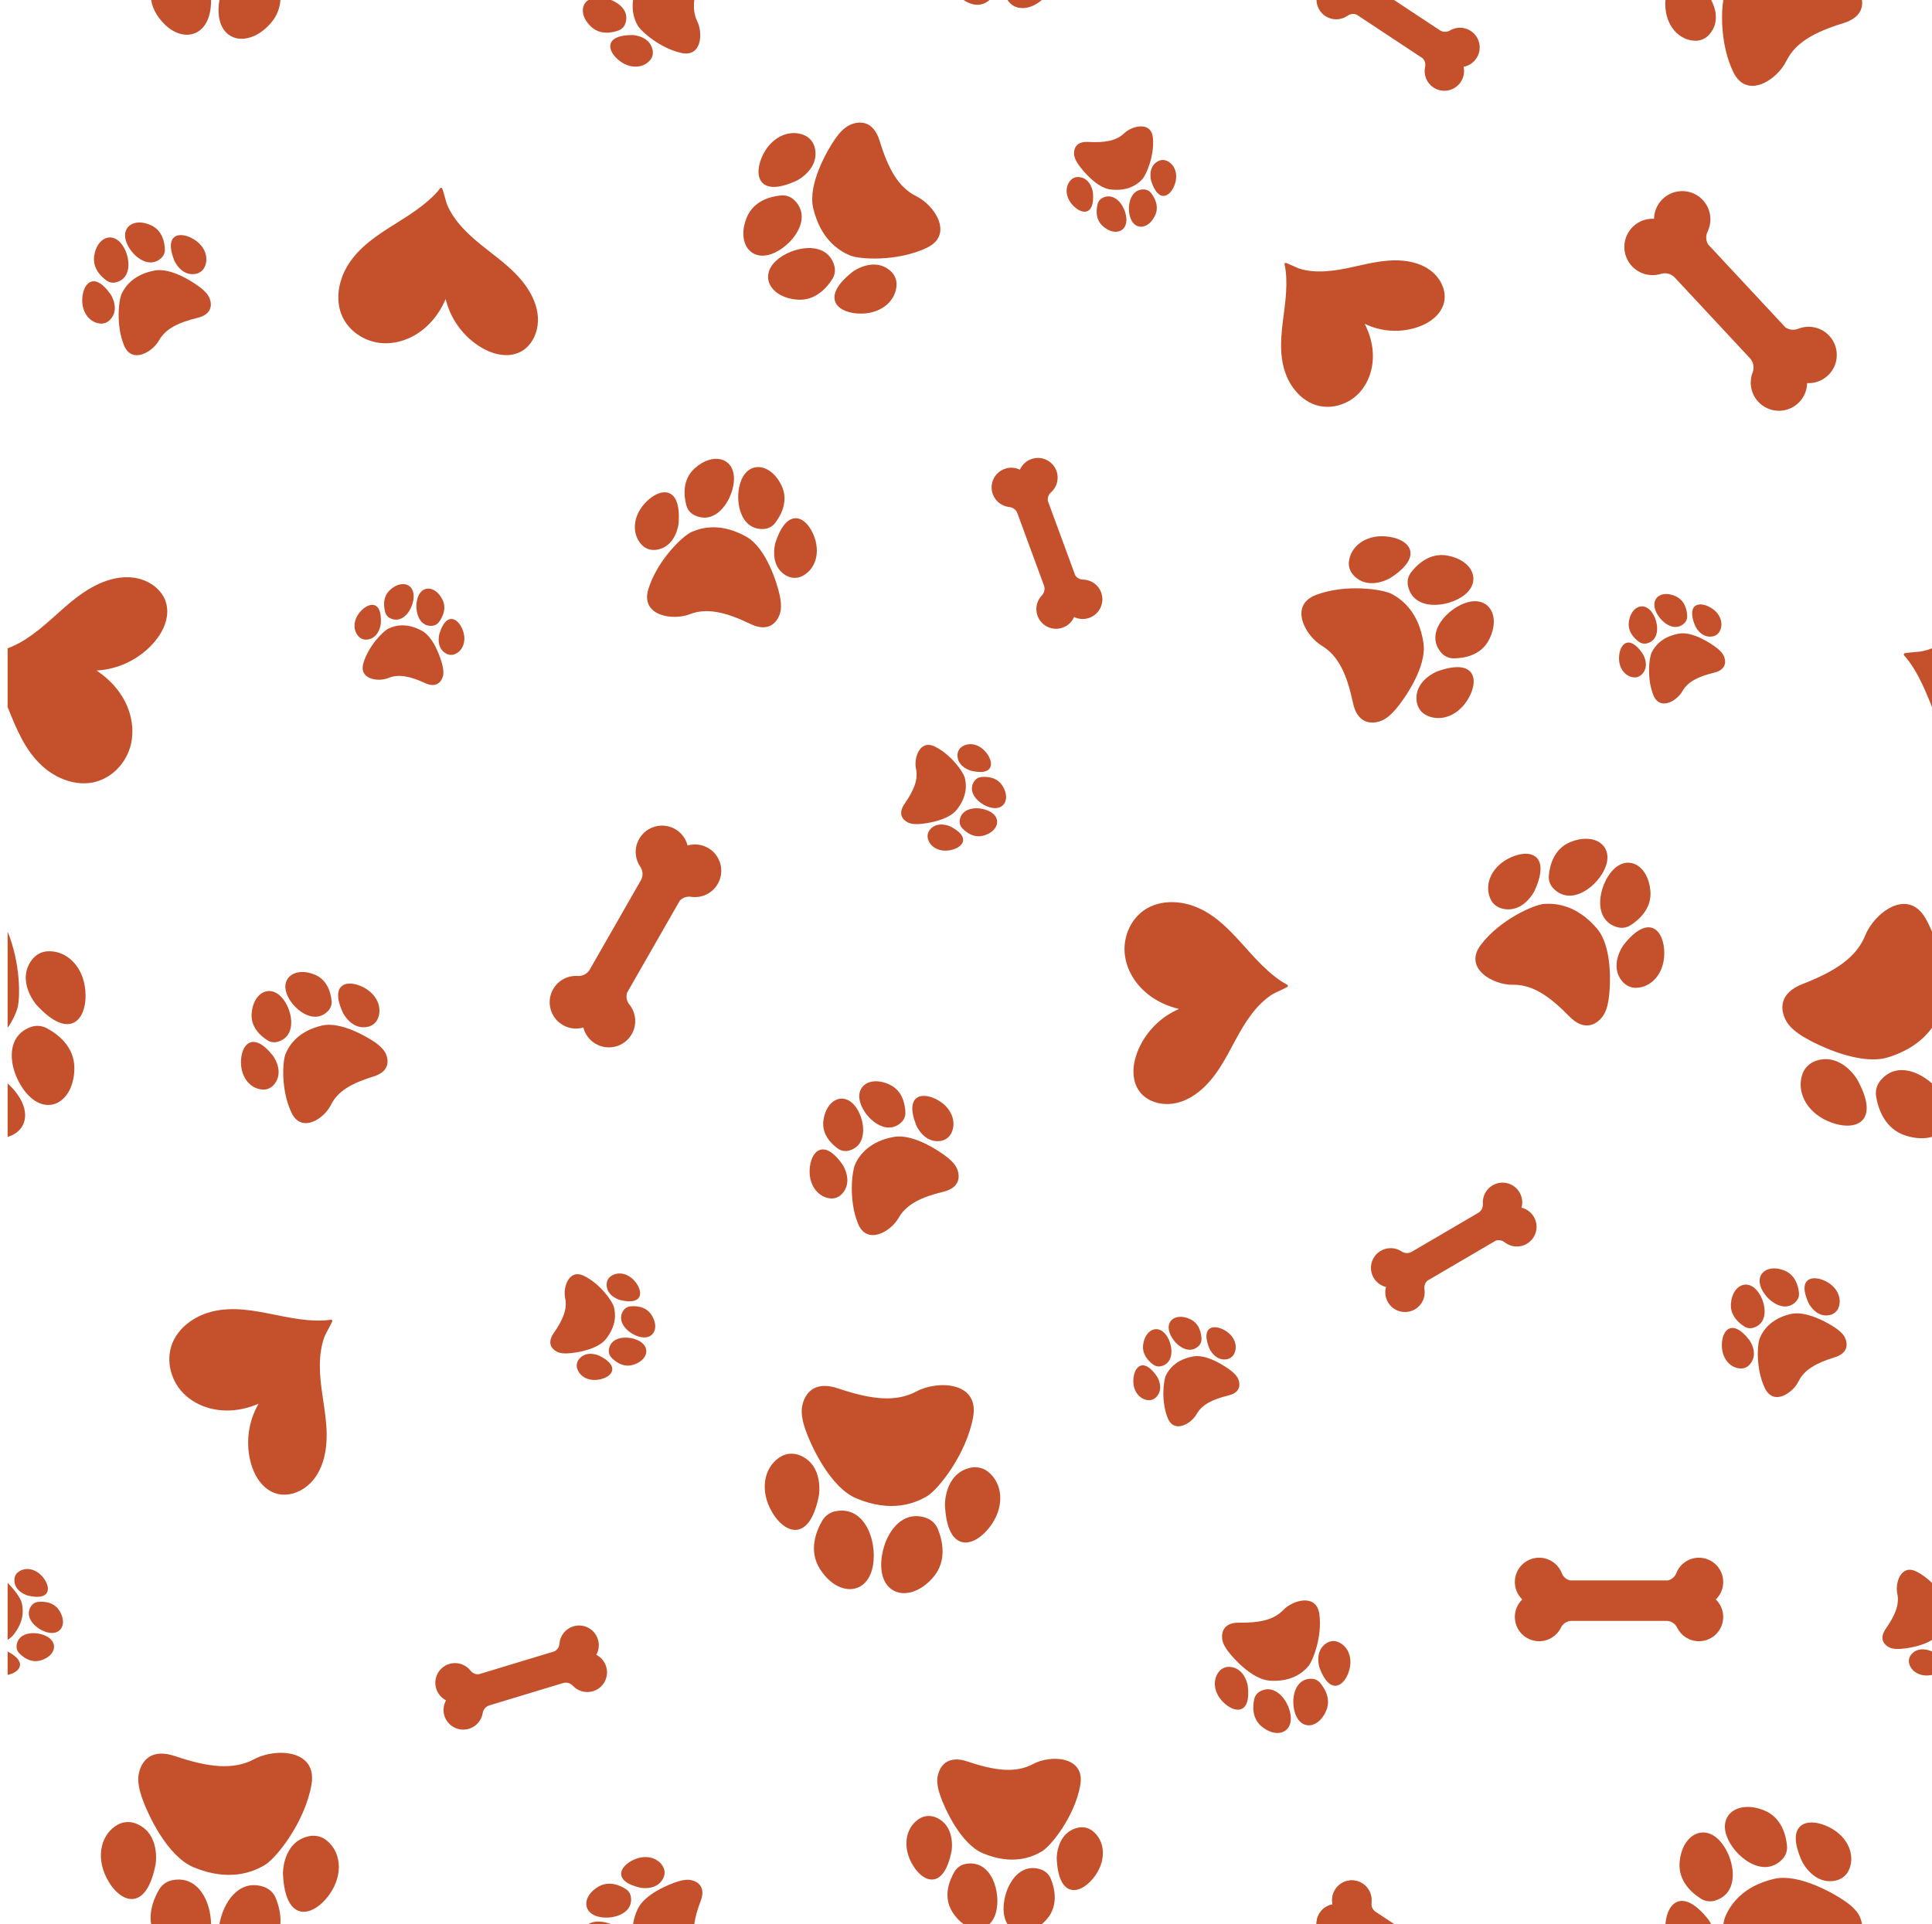 <?xml version="1.0" encoding="UTF-8" standalone="no"?><svg xmlns="http://www.w3.org/2000/svg" xmlns:xlink="http://www.w3.org/1999/xlink" fill="#c4512c" height="2100.2" preserveAspectRatio="xMidYMid meet" version="1" viewBox="-8.3 0.0 2108.3 2100.2" width="2108.3" zoomAndPan="magnify"><g><g id="change1_11"><path d="M1014.905,1938.712c-1.266,6.504,0.572,14.481,2.724,20.743c5.164,15.016,22.71,53.291,46.81,63.294 c31.471,13.062,53.063,4.601,64.378-2.247c9.808-5.94,35.537-37.692,41.705-71.93c5.815-32.268-32.472-33.504-51.392-23.365 c-18.921,10.141-41.302,7.55-71.573-2.682C1026.363,1915.36,1017.261,1926.6,1014.905,1938.712z"/><path d="M1030.176,2019.728c0,0,4.484-27.179-17.201-36.196c-5.451-2.268-11.708-2.117-16.877,0.735 c-14.393,7.945-20.211,27.611-10.466,47.403C997.092,2054.946,1021.611,2064.823,1030.176,2019.728z"/><path d="M1144.863,2028.228c0,0-0.434-28.011,22.936-33.408c5.379-1.243,11.057-0.262,15.517,2.998 c13.477,9.844,16.553,30.428,3.849,48.786C1172.395,2067.938,1146.688,2074.092,1144.863,2028.228z"/><path d="M1078.387,2087.934c6.207-21.604-4.342-59.191-33.181-53.588c-4.986,0.971-9.319,4.06-11.906,8.434 c-5.382,9.097-13.001,27.127-2.221,44.14c3.616,5.706,7.806,10.038,12.175,13.081h28.133 C1074.42,2097.141,1076.883,2093.166,1078.387,2087.934z"/><path d="M1134.111,2094.556c13.175-15.24,8.292-34.194,4.311-43.984c-1.911-4.707-5.743-8.405-10.537-10.098 c-27.691-9.791-43.667,25.827-40.713,48.109c0.604,4.555,1.986,8.367,3.953,11.416h37.465 C1130.469,2098.388,1132.325,2096.622,1134.111,2094.556z"/></g><g id="change1_37"><path d="M1071.383,0h-28.125C1053.193,6.918,1064.04,6.916,1071.383,0z"/><path d="M1128.584,0h-37.458C1098.606,11.59,1114.553,12.029,1128.584,0z"/></g><g id="change1_17"><path d="M982.41,897.651c3.329,1.697,7.937,1.941,11.666,1.748c8.941-0.465,32.412-4.025,41.579-15.531 c11.971-15.026,10.742-28.043,8.79-35.24c-1.695-6.239-14.904-25.119-32.501-33.783c-16.584-8.167-23.205,12.391-20.651,24.221 c2.555,11.831-2.328,23.558-12.579,38.374C971.535,887.812,976.212,894.492,982.41,897.651z"/><path d="M1028.691,901.968c0,0-14.033-6.655-22.291,3.696c-2.076,2.602-2.967,6.016-2.225,9.261 c2.069,9.035,11.823,15.246,24.064,13.041C1042.636,925.372,1051.8,913.619,1028.691,901.968z"/><path d="M1051.125,841.133c0,0-15.248-4.119-14.541-17.623c0.163-3.108,1.577-6.033,4.037-7.943 c7.429-5.774,19.063-4.242,27.039,5.497C1076.927,832.383,1076.266,847.272,1051.125,841.133z"/><path d="M1038.95,896.094c-0.248,2.853,0.752,5.682,2.72,7.764c4.093,4.331,12.681,11.263,23.577,8.065 c15.402-4.521,19.571-18.18,7.903-25.482C1062.407,879.719,1040.397,879.594,1038.95,896.094z"/><path d="M1055.124,852.238c1.663-2.335,4.262-3.837,7.111-4.141c5.924-0.637,16.956-0.336,23.167,9.173 c8.78,13.439,3.082,26.534-10.533,24.512C1062.333,879.919,1045.513,865.724,1055.124,852.238z"/></g><g id="change1_18"><path d="M1163.821,168.649c0.298,3.724,2.504,7.777,4.621,10.851c5.079,7.372,20.405,25.5,35.008,27.281 c19.069,2.326,29.513-5.539,34.62-10.972c4.426-4.711,13.589-25.852,11.752-45.379c-1.73-18.404-22.709-13.275-31.448-4.904 c-8.739,8.373-21.285,10.356-39.274,9.385C1166.506,154.232,1163.266,161.715,1163.821,168.649z"/><path d="M1184.386,210.331c0,0-1.682-15.439-14.824-17.051c-3.303-0.406-6.679,0.624-9.054,2.956 c-6.612,6.495-6.793,18.056,1.497,27.327C1171.755,234.468,1186.566,236.118,1184.386,210.331z"/><path d="M1247.954,197.575c0,0-4.479-15.145,7.395-21.616c2.733-1.49,5.965-1.817,8.88-0.722c8.81,3.304,13.598,14.016,9.48,25.91 C1268.921,214.969,1255.893,222.205,1247.954,197.575z"/><path d="M1194.762,215.993c-2.56,1.283-4.446,3.617-5.188,6.384c-1.545,5.755-2.951,16.7,5.48,24.306 c11.918,10.752,25.736,7.147,25.844-6.615C1220.997,227.396,1209.575,208.582,1194.762,215.993z"/><path d="M1240.589,206.798c2.86,0.193,5.501,1.621,7.251,3.888c3.645,4.713,9.168,14.266,4.322,24.538 c-6.848,14.518-20.986,16.523-26.395,3.867C1220.788,227.438,1224.068,205.675,1240.589,206.798z"/></g><g id="change1_41"><path d="M599.543,1475.349c3.329,1.697,7.937,1.941,11.666,1.748c8.941-0.465,32.412-4.025,41.579-15.531 c11.971-15.026,10.742-28.043,8.789-35.24c-1.695-6.239-14.904-25.118-32.501-33.783c-16.584-8.167-23.205,12.391-20.651,24.221 c2.555,11.831-2.328,23.558-12.579,38.374C588.669,1465.51,593.346,1472.19,599.543,1475.349z"/><path d="M645.825,1479.666c0,0-14.033-6.655-22.291,3.696c-2.076,2.602-2.967,6.017-2.225,9.261 c2.069,9.036,11.823,15.246,24.064,13.041C659.77,1503.071,668.934,1491.318,645.825,1479.666z"/><path d="M668.259,1418.831c0,0-15.248-4.119-14.541-17.624c0.163-3.108,1.577-6.033,4.037-7.943 c7.429-5.774,19.063-4.242,27.039,5.497C694.06,1410.081,693.399,1424.97,668.259,1418.831z"/><path d="M656.084,1473.793c-0.249,2.853,0.752,5.682,2.72,7.764c4.093,4.331,12.681,11.263,23.577,8.065 c15.403-4.521,19.571-18.18,7.903-25.482C679.541,1457.417,657.53,1457.292,656.084,1473.793z"/><path d="M672.257,1429.936c1.662-2.335,4.262-3.837,7.111-4.141c5.924-0.637,16.956-0.336,23.168,9.173 c8.78,13.439,3.082,26.534-10.533,24.512C679.467,1457.617,662.646,1443.422,672.257,1429.936z"/></g><g id="change1_7"><path d="M474.956,738.395c1.087-3.575,0.519-8.155-0.325-11.792c-2.025-8.722-9.647-31.207-22.584-38.215 c-16.894-9.152-29.495-5.659-36.239-2.474c-5.845,2.763-22.118,19.079-27.563,37.925c-5.133,17.761,16.27,20.674,27.47,16.086 c11.2-4.591,23.603-1.84,39.988,5.655C467.175,750.828,472.932,745.052,474.956,738.395z"/><path d="M471.089,692.069c0,0-4.092,14.984,7.549,21.299c2.925,1.588,6.444,1.867,9.508,0.567 c8.533-3.621,12.937-14.314,8.62-25.98C491.688,674.235,478.508,667.273,471.089,692.069z"/><path d="M407.257,680.65c0,0-1.381,15.736-14.802,17.408c-3.089,0.385-6.217-0.495-8.529-2.582 c-6.988-6.302-7.519-18.026,0.671-27.586C394.117,656.781,408.893,654.82,407.257,680.65z"/><path d="M463.507,682.998c2.853-0.255,5.463-1.737,7.167-4.04c3.546-4.79,8.865-14.461,3.806-24.628 c-7.153-14.373-21.332-16.081-26.476-3.313C443.27,662.775,447.007,684.468,463.507,682.998z"/><path d="M417.49,674.766c-2.591-1.227-4.526-3.524-5.324-6.275c-1.666-5.722-3.305-16.636,4.969-24.419 c11.693-11.002,25.584-7.688,25.981,6.072C443.48,662.812,432.454,681.863,417.49,674.766z"/></g><g id="change1_16"><path d="M2082.778,1715.091c-16.584-8.167-23.205,12.391-20.652,24.221c2.555,11.83-2.328,23.557-12.579,38.373 c-7.177,10.373-2.5,17.052,3.698,20.213c3.328,1.697,7.937,1.941,11.665,1.748c7.261-0.377,24.106-2.797,35.089-9.856v-62.176 C2095.08,1722.819,2089.229,1718.267,2082.778,1715.091z"/><path d="M2099.527,1802.215c0,0-14.033-6.655-22.291,3.696c-2.076,2.602-2.967,6.016-2.225,9.261 c2.069,9.036,11.823,15.246,24.064,13.041c0.316-0.057,0.614-0.142,0.925-0.208v-25.529 C2099.831,1802.388,2099.7,1802.302,2099.527,1802.215z"/></g><g id="change1_4"><path d="M1036.226,1275.939c-1.918-4.887-6.535-9.438-10.635-12.711c-9.833-7.846-37.827-25.981-58.19-22.428 c-26.592,4.639-37.432,19.469-42.088,28.856c-4.034,8.139-7.745,40.299,2.679,65.812c9.822,24.044,35.945,8.603,44.288-6.214 c8.341-14.82,24.406-22.597,48.993-28.618C1038.488,1296.42,1039.797,1285.038,1036.226,1275.939z"/><path d="M991.593,1228.261c0,0,8.55,20.077,26.88,16.892c4.608-0.799,8.728-3.559,10.971-7.662 c6.247-11.427,1.781-27.048-13.143-36.14C998.749,1190.658,978.159,1194.472,991.593,1228.261z"/><path d="M911.303,1271.307c0,0,12.192,18.543-1.14,32.081c-3.068,3.116-7.281,4.873-11.648,4.588 c-13.193-0.855-23.996-13.31-23.303-30.982C876.023,1256.456,890.595,1241.419,911.303,1271.307z"/><path d="M975.333,1224.873c2.92-2.768,4.506-6.674,4.376-10.697c-0.266-8.369-2.833-23.66-17.269-30.455 c-20.407-9.604-37.521,0.87-32.061,19.423C935.409,1220.225,958.432,1240.873,975.333,1224.873z"/><path d="M917.451,1255.905c-3.924,0.906-8.057,0.061-11.335-2.274c-6.822-4.853-18.14-15.451-15.806-31.238 c3.297-22.313,21.492-30.769,33.921-15.952C935.673,1220.084,940.125,1250.686,917.451,1255.905z"/></g><g id="change1_38"><path d="M1325.427,1788.921c0.573,4.618,3.538,9.541,6.339,13.252c6.72,8.898,26.774,30.623,45.04,32.047 c23.855,1.861,36.423-8.493,42.483-15.53c5.252-6.103,15.507-32.905,12.162-57.103c-3.151-22.806-28.977-15.287-39.397-4.396 c-10.42,10.893-25.923,14.041-48.36,13.808C1327.985,1770.836,1324.36,1780.322,1325.427,1788.921z"/><path d="M1353.277,1839.671c0,0-2.93-19.12-19.37-20.412c-4.132-0.326-8.277,1.138-11.105,4.169 c-7.876,8.44-7.474,22.836,3.344,33.923C1338.869,1870.39,1357.388,1871.639,1353.277,1839.671z"/><path d="M1431.684,1820.35c0,0-6.395-18.603,8.029-27.299c3.32-2.002,7.324-2.585,11.011-1.38 c11.141,3.634,17.681,16.703,13.202,31.726C1458.716,1840.856,1442.898,1850.567,1431.684,1820.35z"/><path d="M1366.495,1846.154c-3.116,1.735-5.336,4.741-6.109,8.224c-1.61,7.245-2.766,20.941,8.137,29.947 c15.413,12.732,32.411,7.498,31.8-9.633C1399.757,1858.919,1384.525,1836.128,1366.495,1846.154z"/><path d="M1423.02,1832.225c3.569,0.085,6.932,1.718,9.234,4.444c4.792,5.667,12.181,17.254,6.708,30.298 c-7.734,18.436-25.217,21.699-32.634,6.244C1399.5,1858.982,1402.401,1831.725,1423.02,1832.225z"/></g><g id="change1_2"><path d="M220.397,325.507c-1.655-4.217-5.64-8.144-9.178-10.968c-8.486-6.769-32.644-22.416-50.216-19.349 c-22.946,4.005-32.3,16.805-36.316,24.905c-3.48,7.023-6.679,34.777,2.318,56.791c8.478,20.748,31.019,7.42,38.217-5.367 c7.196-12.789,21.058-19.502,42.275-24.699C222.351,343.181,223.48,333.359,220.397,325.507z"/><path d="M181.878,284.369c0,0,7.38,17.325,23.197,14.574c3.976-0.69,7.531-3.072,9.467-6.613 c5.39-9.862,1.535-23.341-11.345-31.185C188.049,251.919,170.282,255.212,181.878,284.369z"/><path d="M112.597,321.522c0,0,10.522,16.001-0.981,27.684c-2.647,2.689-6.283,4.206-10.051,3.96 c-11.385-0.737-20.708-11.484-20.111-26.734C82.151,308.709,94.724,295.732,112.597,321.522z"/><path d="M167.846,281.447c2.52-2.389,3.888-5.76,3.776-9.232c-0.231-7.222-2.448-20.417-14.905-26.279 c-17.611-8.286-32.378,0.755-27.665,16.763C133.394,277.439,153.263,295.255,167.846,281.447z"/><path d="M117.9,308.23c-3.386,0.781-6.953,0.054-9.782-1.962c-5.887-4.187-15.654-13.332-13.643-26.955 c2.843-19.255,18.543-26.553,29.27-13.768C133.622,277.317,137.467,303.724,117.9,308.23z"/></g><g id="change1_14"><path d="M1343.056,1505.391c-1.365-3.478-4.651-6.718-7.569-9.047c-6.999-5.584-26.923-18.491-41.416-15.963 c-18.927,3.301-26.642,13.857-29.956,20.538c-2.871,5.792-5.512,28.683,1.907,46.841c6.991,17.113,25.584,6.123,31.521-4.423 c5.937-10.548,17.37-16.083,34.87-20.368C1344.666,1519.968,1345.597,1511.867,1343.056,1505.391z"/><path d="M1311.289,1471.456c0,0,6.086,14.29,19.132,12.022c3.28-0.569,6.212-2.533,7.809-5.454 c4.446-8.133,1.268-19.251-9.354-25.722C1316.382,1444.692,1301.727,1447.407,1311.289,1471.456z"/><path d="M1254.143,1502.094c0,0,8.678,13.198-0.811,22.834c-2.184,2.218-5.182,3.469-8.29,3.266 c-9.39-0.609-17.079-9.474-16.586-22.052C1229.032,1491.524,1239.404,1480.821,1254.143,1502.094z"/><path d="M1299.716,1469.045c2.078-1.97,3.207-4.751,3.115-7.614c-0.19-5.956-2.017-16.84-12.291-21.676 c-14.525-6.836-26.705,0.62-22.819,13.824C1271.3,1465.736,1287.686,1480.432,1299.716,1469.045z"/><path d="M1258.518,1491.132c-2.793,0.644-5.735,0.043-8.068-1.619c-4.855-3.454-12.911-10.997-11.25-22.234 c2.346-15.881,15.297-21.899,24.143-11.353C1271.488,1465.635,1274.657,1487.417,1258.518,1491.132z"/></g><g id="change1_8"><path d="M1873.077,716.523c-1.365-3.478-4.651-6.718-7.569-9.047c-6.999-5.584-26.923-18.492-41.416-15.963 c-18.927,3.301-26.642,13.857-29.956,20.538c-2.871,5.793-5.512,28.683,1.907,46.841c6.991,17.113,25.584,6.123,31.522-4.423 c5.937-10.548,17.37-16.083,34.87-20.368C1874.686,731.1,1875.618,722.999,1873.077,716.523z"/><path d="M1841.309,682.589c0,0,6.085,14.29,19.132,12.022c3.28-0.569,6.212-2.533,7.809-5.454 c4.446-8.133,1.268-19.251-9.354-25.722C1846.403,655.824,1831.748,658.539,1841.309,682.589z"/><path d="M1784.163,713.226c0,0,8.677,13.198-0.811,22.834c-2.184,2.218-5.182,3.469-8.291,3.266 c-9.39-0.609-17.078-9.474-16.585-22.052C1759.053,702.656,1769.425,691.953,1784.163,713.226z"/><path d="M1829.737,680.177c2.078-1.97,3.207-4.751,3.115-7.614c-0.19-5.956-2.017-16.84-12.291-21.676 c-14.525-6.836-26.705,0.619-22.819,13.824C1801.321,676.869,1817.707,691.565,1829.737,680.177z"/><path d="M1788.539,702.264c-2.793,0.644-5.735,0.043-8.068-1.619c-4.855-3.454-12.91-10.997-11.25-22.234 c2.346-15.881,15.297-21.899,24.143-11.353C1801.508,676.768,1804.678,698.549,1788.539,702.264z"/></g><g id="change1_35"><path d="M687.402,27.506c3.792,6.843,24.761,25.218,47.941,30.323c21.845,4.813,23.694-21.256,17.28-34.421 c-3.439-7.056-4.338-14.704-3.254-23.408h-66.813C680.746,12.563,684.272,21.852,687.402,27.506z"/><path d="M681.713,38.242c0,0,19.108,0.441,22.172,16.515c0.706,3.7-0.112,7.545-2.452,10.499 c-7.065,8.929-21.179,10.485-33.361,1.341C653.917,55.968,650.398,38.281,681.713,38.242z"/><path d="M636.777,29.168c10.043,9.382,23.093,6.552,29.871,4.095c3.26-1.179,5.881-3.694,7.161-6.918 C678.783,13.838,669.639,4.419,658.479,0H633.8C625.046,5.589,625.434,18.571,636.777,29.168z"/></g><g id="change1_36"><path d="M756.334,2074.685c5.441-14.26-1.982-20.761-10.177-22.686c-4.401-1.034-9.887,0.009-14.212,1.312 c-10.373,3.125-36.928,14.081-44.381,30.248c-2.761,5.99-4.291,11.465-5.008,16.442h66.813 C750.307,2092.463,752.727,2084.137,756.334,2074.685z"/><path d="M690.524,2060.28c0,0,18.411,3.772,25.129-10.775c1.689-3.656,1.751-7.926-0.057-11.525 c-5.038-10.021-18.292-14.505-32.041-8.382C667.385,2036.799,660.006,2053.255,690.524,2060.28z"/><path d="M680.162,2070.141c-0.531-3.424-2.523-6.46-5.436-8.338c-6.06-3.909-18.151-9.577-30.033-2.676 c-16.796,9.757-17.753,27.011-1.936,32.226C657.322,2096.153,683.224,2089.949,680.162,2070.141z"/><path d="M642.083,2097.324c-3.332,0.312-6.083,1.271-8.283,2.676h24.679C653.024,2097.84,647.096,2096.855,642.083,2097.324z"/></g><g id="change1_39"><path d="M842.803,669.653c1.916-5.902,1.114-13.526-0.175-19.592c-3.094-14.546-15.054-52.119-36.32-64.156 c-27.77-15.719-48.803-10.308-60.1-5.229c-9.792,4.407-37.318,30.998-46.943,62.125c-9.073,29.334,26.377,34.834,45.117,27.56 c18.741-7.276,39.25-2.324,66.228,10.628C829.498,690.058,839.236,680.644,842.803,669.653z"/><path d="M837.815,592.607c0,0-7.258,24.755,11.876,35.602c4.809,2.728,10.643,3.299,15.772,1.235 c14.282-5.749,21.926-23.37,15.117-42.875C872.571,563.629,850.902,551.661,837.815,592.607z"/><path d="M732.171,571.671c0,0-2.78,26.088-25.117,28.449c-5.141,0.544-10.308-1.013-14.083-4.551 c-11.409-10.682-11.929-30.166,1.967-45.788C711.09,531.628,735.686,528.829,732.171,571.671z"/><path d="M825.505,577.31c4.745-0.336,9.124-2.715,12.026-6.487c6.037-7.844,15.168-23.738,7.081-40.779 c-11.432-24.087-34.926-27.363-43.862-6.32C792.526,543.102,798.06,579.241,825.505,577.31z"/><path d="M749.346,562.216c-4.264-2.118-7.406-5.991-8.647-10.584c-2.589-9.552-4.973-27.726,9.005-40.396 c19.756-17.907,42.722-11.975,42.955,10.887C792.873,543.171,773.974,574.465,749.346,562.216z"/></g><g id="change1_10"><path d="M2006.041,2075.642c-13.567-9.574-51.864-31.295-78.421-25.031c-34.679,8.179-47.812,28.565-53.217,41.295 c-0.786,1.852-1.495,4.657-2.076,8.094h151.24c-0.401-2.896-1.287-5.756-2.525-8.436 C2018.136,2085.274,2011.698,2079.635,2006.041,2075.642z"/><path d="M1958.523,2032.208c0,0,12.827,25.791,36.733,20.169c6.01-1.411,11.224-5.368,13.862-10.949 c7.344-15.543,0.245-35.78-20.128-46.601C1965.03,1982.101,1938.194,1988.727,1958.523,2032.208z"/><path d="M1809.114,2100h49.9c-1.595-3.016-2.943-4.829-2.943-4.829C1828.489,2059.986,1810.961,2075.752,1809.114,2100z"/><path d="M1936.834,2029.007c3.633-3.874,5.418-9.145,4.936-14.436c-1.001-11.007-5.573-30.958-25.123-38.789 c-27.637-11.07-49.374,4.064-40.738,28.085C1883.864,2025.985,1915.807,2051.404,1936.834,2029.007z"/><path d="M1862.974,2074.397c-5.101,1.498-10.612,0.707-15.113-2.116c-9.366-5.865-25.103-18.95-23.256-39.934 c2.609-29.658,25.929-42.214,43.458-23.656C1884.201,2025.778,1892.447,2065.757,1862.974,2074.397z"/></g><g id="change1_42"><path d="M412.559,1149.775c-2.164-4.683-6.957-8.881-11.168-11.854c-10.1-7.127-38.612-23.298-58.382-18.635 c-25.818,6.089-35.595,21.266-39.619,30.743c-3.486,8.218-5.265,39.982,6.437,64.407c11.027,23.019,35.76,6.359,43.087-8.659 c7.325-15.021,22.634-23.579,46.406-30.909C415.963,1169.736,416.588,1158.494,412.559,1149.775z"/><path d="M366.014,1105.586c0,0,9.549,19.201,27.347,15.015c4.474-1.051,8.356-3.997,10.319-8.152 c5.468-11.572,0.182-26.637-14.985-34.693C370.858,1068.282,350.88,1073.215,366.014,1105.586z"/><path d="M289.74,1152.46c0,0,13.033,17.486,0.738,31.538c-2.83,3.235-6.862,5.202-11.161,5.175 c-12.992-0.076-24.31-11.669-24.653-29.046C254.27,1139.932,267.696,1124.338,289.74,1152.46z"/><path d="M349.867,1103.203c2.705-2.884,4.034-6.809,3.675-10.748c-0.745-8.194-4.149-23.047-18.704-28.877 c-20.575-8.241-36.758,3.025-30.328,20.909C310.432,1100.953,334.213,1119.876,349.867,1103.203z"/><path d="M294.88,1136.995c-3.798,1.115-7.901,0.526-11.252-1.575c-6.973-4.366-18.689-14.108-17.314-29.73 c1.943-22.08,19.303-31.428,32.353-17.611C310.683,1100.799,316.822,1130.562,294.88,1136.995z"/></g><g id="change1_6"><path d="M2005.068,1460.025c-1.842-3.985-5.923-7.558-9.507-10.088c-8.598-6.065-32.867-19.825-49.695-15.854 c-21.975,5.186-30.294,18.105-33.718,26.172c-2.966,6.995-4.477,34.032,5.486,54.819c9.389,19.592,30.439,5.408,36.673-7.375 c6.233-12.786,19.263-20.073,39.495-26.314C2007.967,1477.015,2008.498,1467.446,2005.068,1460.025z"/><path d="M1965.446,1422.419c0,0,8.13,16.342,23.279,12.777c3.808-0.895,7.112-3.403,8.782-6.94 c4.652-9.85,0.152-22.673-12.759-29.527C1969.564,1390.667,1952.56,1394.868,1965.446,1422.419z"/><path d="M1900.53,1462.326c0,0,11.095,14.881,0.632,26.844c-2.408,2.753-5.839,4.429-9.5,4.406 c-11.058-0.063-20.693-9.929-20.987-24.72C1870.338,1451.667,1881.763,1438.392,1900.53,1462.326z"/><path d="M1951.702,1420.392c2.302-2.455,3.433-5.795,3.126-9.148c-0.635-6.974-3.534-19.616-15.923-24.577 c-17.514-7.012-31.286,2.579-25.812,17.801C1918.136,1418.482,1938.379,1434.586,1951.702,1420.392z"/><path d="M1904.903,1449.161c-3.232,0.95-6.725,0.449-9.577-1.339c-5.936-3.715-15.909-12.006-14.74-25.303 c1.651-18.794,16.426-26.752,27.536-14.994C1918.35,1418.351,1923.578,1443.684,1904.903,1449.161z"/></g><g id="change1_13"><path d="M1740.269,1109.774c4.039-5.156,6.009-13.004,6.931-19.484c2.208-15.54,3.977-57.122-12.737-76.765 c-21.827-25.652-44.638-27.915-57.678-26.977c-11.305,0.817-48.232,17.195-69.06,44.558c-19.63,25.787,13.515,44.095,34.728,43.68 c21.215-0.417,39.75,11.929,61.794,34.551C1719.681,1125.176,1732.747,1119.376,1740.269,1109.774z"/><path d="M1763.264,1031.594c0,0-16.171,21.907-1.138,39.597c3.777,4.448,9.353,7.13,15.186,6.943 c16.242-0.52,30.208-15.214,30.532-37.017C1808.224,1015.474,1791.084,995.752,1763.264,1031.594z"/><path d="M1666.137,972.532c0,0-12.216,24.851-35.214,19.091c-5.293-1.325-9.851-4.742-12.309-9.618 c-7.435-14.726-0.885-34.228,18.553-44.674C1659.761,925.195,1685.156,931.34,1666.137,972.532z"/><path d="M1756.609,1011.967c4.825,1.387,10.029,0.617,14.273-2.069c8.829-5.586,23.644-18.03,21.807-37.854 c-2.597-28.022-24.697-39.789-41.186-22.17C1736.323,966.099,1728.704,1003.928,1756.609,1011.967z"/><path d="M1686.589,969.388c-3.459-3.646-5.168-8.624-4.733-13.627c0.898-10.408,5.125-29.287,23.575-36.777 c26.077-10.586,46.691,3.622,38.632,26.368C1736.643,966.293,1706.561,990.461,1686.589,969.388z"/></g><g id="change1_19"><path d="M1872.168,1764.736c0,14.646-11.863,26.508-26.508,26.508c-10.434,0-19.462-6.023-23.784-14.793 c-0.045-0.103-0.089-0.199-0.147-0.294c-2.113-4.212-6.473-7.098-11.509-7.098h-51.743h-51.743c-5.036,0-9.396,2.886-11.509,7.098 c-0.059,0.095-0.103,0.191-0.147,0.294c-4.322,8.77-13.35,14.793-23.784,14.793c-14.645,0-26.508-11.862-26.508-26.508 c0-7.489,3.1-14.248,8.093-19.071c-4.993-4.823-8.093-11.583-8.093-19.071c0-14.638,11.863-26.508,26.508-26.508 c11.104,0,20.617,6.833,24.557,16.523c0.103,0.288,0.214,0.567,0.339,0.847c-0.008,0.008,0,0.015,0.007,0.022 c1.605,3.697,4.904,6.488,8.917,7.4h53.362h53.362c4.013-0.913,7.313-3.704,8.917-7.4c0.007-0.007,0.015-0.014,0.007-0.022 c0.125-0.28,0.235-0.559,0.338-0.847c3.94-9.69,13.454-16.523,24.558-16.523c14.645,0,26.508,11.87,26.508,26.508 c0,7.488-3.1,14.249-8.092,19.071C1869.068,1750.489,1872.168,1757.248,1872.168,1764.736z"/></g><g id="change1_20"><path d="M1953.926,440.076c-12.436,11.584-31.892,10.893-43.476-1.542c-8.253-8.86-10.279-21.289-6.251-31.896 c0.052-0.119,0.099-0.232,0.133-0.358c1.905-5.126,0.909-11.11-3.075-15.387l-40.926-43.936l-40.926-43.937 c-3.984-4.277-9.883-5.695-15.13-4.158c-0.128,0.025-0.244,0.064-0.367,0.108c-10.865,3.267-23.12,0.365-31.373-8.495 c-11.584-12.436-10.894-31.891,1.542-43.475c6.359-5.923,14.55-8.637,22.595-8.213c0.146-8.054,3.435-16.033,9.793-21.956 c12.43-11.578,31.892-10.893,43.476,1.542c8.783,9.429,10.505,22.912,5.393,33.922c-0.163,0.315-0.313,0.63-0.452,0.957 c-0.013-0.001-0.012,0.012-0.013,0.024c-1.87,4.287-1.63,9.295,0.769,13.425l42.207,45.312l42.206,45.312 c3.949,2.685,8.929,3.28,13.337,1.718c0.012,0,0.024,0.001,0.024-0.011c0.336-0.115,0.661-0.242,0.987-0.383 c11.344-4.318,24.672-1.645,33.454,7.784c11.584,12.436,10.887,31.897-1.542,43.475c-6.358,5.923-14.551,8.637-22.594,8.213 C1963.572,426.174,1960.285,434.153,1953.926,440.076z"/></g><g id="change1_21"><path d="M653.192,1818.969c3.445,11.372-2.975,23.373-14.346,26.818c-8.102,2.454-16.528-0.099-21.947-5.891 c-0.059-0.07-0.115-0.134-0.183-0.194c-2.632-2.773-6.695-3.989-10.606-2.804l-40.175,12.172l-40.175,12.172 c-3.911,1.185-6.616,4.452-7.266,8.219c-0.023,0.088-0.035,0.173-0.045,0.263c-1.292,7.826-6.885,14.626-14.987,17.081 c-11.371,3.445-23.372-2.975-26.818-14.347c-1.762-5.814-0.945-11.792,1.797-16.711c-5.011-2.57-9.008-7.09-10.77-12.904 c-3.443-11.366,2.975-23.373,14.346-26.818c8.621-2.612,17.616,0.456,22.954,7.053c0.148,0.199,0.3,0.39,0.462,0.578 c-0.004,0.008,0.004,0.011,0.011,0.015c2.116,2.493,5.334,3.884,8.665,3.648l41.433-12.552l41.433-12.553 c2.901-1.653,4.807-4.596,5.183-7.844c0.004-0.008,0.008-0.015,0.001-0.019c0.031-0.246,0.051-0.49,0.064-0.737 c0.78-8.45,6.559-15.994,15.18-18.606c11.371-3.445,23.374,2.981,26.818,14.347c1.762,5.814,0.945,11.792-1.797,16.711 C647.433,1808.635,651.43,1813.154,653.192,1818.969z"/></g><g id="change1_22"><path d="M1488.198,2076.737c0.003-0.091,0.016-0.176,0.032-0.266c0.998-7.869-2.419-15.984-9.481-20.651 c-9.913-6.551-23.248-3.828-29.799,6.085c-3.35,5.069-4.275,11.031-3.053,16.528c-5.536,1.031-10.659,4.221-14.008,9.289 c-2.499,3.782-3.639,8.063-3.553,12.277h84.62l-20.142-13.311C1489.403,2084.437,1487.744,2080.533,1488.198,2076.737z"/></g><g id="change1_23"><path d="M1488.198,2076.737c0.003-0.091,0.016-0.176,0.032-0.266c0.998-7.869-2.419-15.984-9.481-20.651 c-9.913-6.551-23.248-3.828-29.799,6.085c-3.35,5.069-4.275,11.031-3.053,16.528c-5.536,1.031-10.659,4.221-14.008,9.289 c-2.499,3.782-3.639,8.063-3.553,12.277h84.62l-20.142-13.311C1489.403,2084.437,1487.744,2080.533,1488.198,2076.737z"/></g><g id="change1_24"><path d="M1437.973,17.523c7.516,4.967,17.012,4.596,24.013-0.2c0.198-0.149,0.398-0.289,0.608-0.422 c-0.002-0.009,0.007-0.01,0.015-0.011c2.74-1.784,6.221-2.198,9.346-1.021l36.119,23.869l36.119,23.869 c2.308,2.413,3.293,5.778,2.726,8.997c0.001,0.008,0.004,0.017-0.005,0.018c-0.04,0.245-0.09,0.484-0.15,0.725 c-1.667,8.321,1.715,17.202,9.231,22.169c9.913,6.551,23.252,3.822,29.8-6.086c3.349-5.068,4.275-11.031,3.052-16.528 c5.537-1.032,10.659-4.22,14.008-9.289c6.551-9.913,3.827-23.249-6.085-29.8c-7.063-4.667-15.868-4.629-22.715-0.626 c-0.076,0.05-0.149,0.095-0.232,0.133c-3.314,1.906-7.556,1.91-10.965-0.343l-35.023-23.144L1512.954,0h-84.62 C1428.474,6.826,1431.844,13.473,1437.973,17.523z"/></g><g id="change1_25"><path d="M1151.544,684.924c-11.152,4.101-23.505-1.611-27.606-12.762c-2.921-7.944-0.863-16.505,4.605-22.251 c0.066-0.063,0.127-0.123,0.183-0.195c2.615-2.788,3.593-6.915,2.183-10.75l-14.487-39.398l-14.487-39.397 c-1.41-3.835-4.828-6.346-8.627-6.776c-0.089-0.018-0.174-0.025-0.265-0.03c-7.888-0.835-15.001-6.023-17.922-13.968 c-4.101-11.151,1.61-23.504,12.762-27.605c5.702-2.097,11.717-1.629,16.787,0.822c2.274-5.152,6.553-9.405,12.255-11.501 c11.146-4.099,23.505,1.611,27.606,12.762c3.109,8.455,0.569,17.611-5.705,23.324c-0.19,0.159-0.372,0.321-0.55,0.495 c-0.008-0.004-0.011,0.004-0.015,0.012c-2.365,2.257-3.566,5.551-3.138,8.862l14.941,40.631l14.94,40.63 c1.819,2.8,4.867,4.531,8.131,4.718c0.008,0.003,0.015,0.007,0.019-0.001c0.248,0.017,0.492,0.023,0.74,0.021 c8.481,0.287,16.348,5.617,19.457,14.072c4.101,11.151-1.616,23.507-12.762,27.605c-5.702,2.096-11.717,1.629-16.787-0.822 C1161.525,678.574,1157.246,682.827,1151.544,684.924z"/></g><g id="change1_26"><path d="M1490.718,1394.603c-6.004-10.253-2.563-23.42,7.689-29.424c7.304-4.278,16.093-3.763,22.714,0.605 c0.073,0.054,0.143,0.103,0.224,0.146c3.206,2.082,7.441,2.316,10.967,0.251l36.222-21.214l36.222-21.213 c3.526-2.065,5.394-5.873,5.146-9.688c0.002-0.091-0.006-0.176-0.017-0.266c-0.57-7.911,3.281-15.829,10.585-20.106 c10.253-6.004,23.42-2.564,29.425,7.689c3.07,5.242,3.671,11.245,2.154,16.668c5.472,1.329,10.414,4.791,13.484,10.033 c6.002,10.247,2.563,23.42-7.689,29.424c-7.773,4.552-17.235,3.669-23.965-1.499c-0.19-0.159-0.382-0.309-0.585-0.454 c0.003-0.008-0.006-0.01-0.014-0.013c-2.639-1.93-6.093-2.531-9.276-1.524l-37.355,21.877l-37.356,21.877 c-2.435,2.285-3.601,5.591-3.209,8.837c-0.002,0.008-0.004,0.016,0.004,0.019c0.027,0.247,0.064,0.488,0.11,0.732 c1.214,8.398-2.644,17.082-10.417,21.635c-10.252,6.004-23.423,2.558-29.425-7.689c-3.07-5.242-3.672-11.245-2.153-16.668 C1498.729,1403.307,1493.788,1399.846,1490.718,1394.603z"/></g><g id="change1_5"><path d="M6.49,1784.115c11.971-15.026,10.742-28.043,8.789-35.24c-1.073-3.952-6.777-12.974-15.28-21.26v62.176 C2.541,1788.157,4.768,1786.276,6.49,1784.115z"/><path d="M0,1802.475v25.529C13.737,1825.102,21.963,1813.785,0,1802.475z"/><path d="M21.961,1741.38c0,0-15.248-4.119-14.541-17.623c0.163-3.108,1.577-6.033,4.037-7.943 c7.43-5.774,19.064-4.242,27.039,5.497C47.762,1732.63,47.102,1747.519,21.961,1741.38z"/><path d="M9.786,1796.341c-0.248,2.853,0.752,5.682,2.72,7.764c4.093,4.331,12.681,11.263,23.577,8.065 c15.402-4.521,19.571-18.18,7.903-25.482C33.243,1779.966,11.233,1779.841,9.786,1796.341z"/><path d="M25.959,1752.485c1.663-2.335,4.262-3.837,7.111-4.141c5.924-0.637,16.956-0.336,23.167,9.173 c8.78,13.439,3.082,26.534-10.533,24.512C33.169,1780.166,16.348,1765.971,25.959,1752.485z"/></g><g id="change1_34"><path d="M1883.049,78.418c14.812,30.92,48.035,8.542,57.876-11.631c9.839-20.176,30.403-31.673,62.334-41.517 c17.24-5.316,21.66-15.51,20.309-25.27h-151.24C1869.441,17.047,1869.968,51.115,1883.049,78.418z"/><path d="M1842.069,44.485c5.776,0.036,11.192-2.606,14.992-6.951c11.933-13.639,6.105-29.68,1.952-37.534h-49.9 c-0.136,1.784-0.195,3.61-0.159,5.47C1809.415,28.811,1824.618,44.384,1842.069,44.485z"/></g><g id="change1_27"><path d="M605.987,1118.778c-13.778-7.888-18.549-25.436-10.661-39.214c5.619-9.816,16.148-15.065,26.726-14.408 c0.121,0.014,0.234,0.024,0.356,0.02c5.101,0.28,10.164-2.266,12.876-7.004l27.866-48.677l27.867-48.677 c2.712-4.738,2.345-10.394-0.479-14.65c-0.058-0.107-0.125-0.2-0.198-0.297c-5.923-8.789-6.727-20.526-1.108-30.341 c7.888-13.778,25.436-18.549,39.214-10.661c7.045,4.033,11.734,10.59,13.583,17.884c7.226-2.1,15.255-1.375,22.3,2.658 c13.771,7.884,18.549,25.436,10.661,39.214c-5.98,10.446-17.533,15.716-28.77,14.204c-0.326-0.058-0.649-0.105-0.979-0.138 c-0.003-0.012-0.013-0.008-0.024-0.005c-4.342-0.481-8.744,1.12-11.765,4.404l-28.739,50.201l-28.739,50.201 c-1.302,4.267-0.454,8.874,2.16,12.375c0.003,0.011,0.006,0.022,0.017,0.019c0.196,0.268,0.399,0.523,0.615,0.775 c6.994,8.925,8.299,21.555,2.319,32.001c-7.888,13.777-25.443,18.545-39.214,10.661c-7.045-4.033-11.735-10.59-13.583-17.884 C621.061,1123.535,613.032,1122.811,605.987,1118.778z"/></g><g id="change1_3"><path d="M143.069,1936.213c-1.533,7.877,0.693,17.537,3.299,25.122c6.254,18.187,27.505,64.542,56.693,76.657 c38.116,15.82,64.266,5.573,77.97-2.721c11.879-7.194,43.039-45.65,50.51-87.117c7.043-39.08-39.327-40.576-62.242-28.298 c-22.915,12.282-50.021,9.144-86.685-3.248C156.946,1907.931,145.923,1921.544,143.069,1936.213z"/><path d="M161.564,2034.333c0,0,5.432-32.918-20.833-43.838c-6.601-2.747-14.18-2.564-20.44,0.89 c-17.432,9.622-24.478,33.44-12.676,57.411C121.496,2076.987,151.192,2088.95,161.564,2034.333z"/><path d="M300.465,2044.629c0,0-0.526-33.924,27.778-40.461c6.515-1.505,13.392-0.317,18.793,3.632 c16.322,11.922,20.048,36.852,4.662,59.087C333.81,2092.722,302.677,2100.176,300.465,2044.629z"/><path d="M179.767,2052.039c-6.038,1.177-11.287,4.917-14.42,10.214c-4.866,8.224-11.231,22.478-8.721,37.747h65.386 C221.653,2075.042,207.902,2046.573,179.767,2052.039z"/><path d="M292.663,2071.691c-2.314-5.702-6.955-10.18-12.761-12.23c-26.77-9.465-44.484,16.108-48.731,40.539h66.523 C298.516,2088.88,295.421,2078.47,292.663,2071.691z"/></g><g id="change1_43"><path d="M219.954,16.939C221.416,11.85,222.1,6.026,222.013,0h-65.386c0.853,5.186,2.721,10.487,6.03,15.71 C181.114,44.837,211.786,45.354,219.954,16.939z"/><path d="M230.593,17.726c3.887,29.311,34.299,33.321,56.85,7.233c6.833-7.904,9.637-16.63,10.252-24.959h-66.524 C230.098,6.176,229.871,12.281,230.593,17.726z"/></g><g id="change1_15"><path d="M867.064,1534.699c-1.517,7.798,0.686,17.361,3.266,24.869c6.191,18.004,27.228,63.893,56.123,75.886 c37.732,15.661,63.619,5.517,77.186-2.694c11.759-7.121,42.607-45.19,50.002-86.24c6.972-38.687-38.932-40.168-61.616-28.014 c-22.685,12.159-49.518,9.052-85.812-3.216C880.802,1506.701,869.89,1520.177,867.064,1534.699z"/><path d="M885.374,1631.832c0,0,5.377-32.586-20.623-43.397c-6.534-2.719-14.037-2.538-20.234,0.881 c-17.256,9.526-24.232,33.104-12.549,56.833C845.708,1674.057,875.105,1685.9,885.374,1631.832z"/><path d="M1022.876,1642.024c0,0-0.521-33.583,27.499-40.054c6.449-1.49,13.257-0.314,18.603,3.595 c16.158,11.802,19.846,36.481,4.615,58.492C1055.887,1689.634,1025.066,1697.012,1022.876,1642.024z"/><path d="M903.393,1649.36c-5.977,1.165-11.173,4.868-14.274,10.112c-6.453,10.906-15.587,32.523-2.664,52.921 c18.271,28.834,48.635,29.346,56.721,1.217C950.617,1687.706,937.97,1642.642,903.393,1649.36z"/><path d="M1002.52,1656.708c5.748,2.029,10.342,6.463,12.633,12.107c4.774,11.737,10.628,34.462-5.168,52.734 c-22.324,25.826-52.43,21.856-56.278-7.16C950.165,1687.673,969.32,1644.968,1002.52,1656.708z"/></g><g id="change1_12"><path d="M1498.497,786.88c6.188-2.213,12.06-7.817,16.311-12.822c10.193-12.005,33.953-46.342,30.286-71.958 c-4.79-33.452-22.934-47.583-34.502-53.767c-10.03-5.358-50.132-11.229-82.453,0.841c-30.462,11.373-12.137,44.651,6.086,55.655 c18.226,11.003,27.344,31.401,33.94,62.397C1472.782,788.928,1486.975,791,1498.497,786.88z"/><path d="M1559.86,732.849c0,0-25.449,9.933-22.163,32.991c0.825,5.796,4.121,11.057,9.169,14.021 c14.061,8.253,33.777,3.261,45.724-15.067C1606.641,743.238,1602.654,717.328,1559.86,732.849z"/><path d="M1509.06,630.739c0,0-23.669,14.548-40.101-2.651c-3.782-3.958-5.82-9.297-5.297-14.751 c1.573-16.476,17.571-29.518,39.658-27.976C1528.99,587.158,1547.25,605.967,1509.06,630.739z"/><path d="M1564.72,712.632c3.352,3.76,8.18,5.893,13.219,5.885c10.482-0.014,29.715-2.643,38.768-20.447 c12.797-25.169,0.342-46.984-23.08-40.86C1572.06,662.852,1545.344,690.873,1564.72,712.632z"/><path d="M1528.098,639.019c-0.983-4.946,0.231-10.085,3.279-14.097c6.333-8.351,20.026-22.108,39.692-18.587 c27.795,4.977,37.681,28.068,18.666,43.054C1572.227,663.187,1533.764,667.591,1528.098,639.019z"/></g><g id="change1_9"><path d="M2093.066,1002.509c-19.709-34.473-56.207-5.831-65.879,18.3c-9.671,24.134-32.459,39.143-68.517,53.199 c-25.245,9.841-24.947,27.355-17.71,40.43c3.886,7.022,11.797,12.995,18.668,17.133c16.477,9.919,62.542,31.792,92.693,22.324 c24.538-7.705,39.005-20.182,47.68-32.161v-104.99C2097.984,1011.861,2095.682,1007.084,2093.066,1002.509z"/><path d="M2018.169,1177.751c0,0-16.985-28.715-44.128-20.211c-6.823,2.136-12.514,7.145-15.092,13.813 c-7.177,18.573,2.724,41.353,27.168,52.14C2014.864,1236.18,2045.307,1226.27,2018.169,1177.751z"/><path d="M2043.493,1179.625c-3.871,4.781-5.49,11.02-4.488,17.092c2.082,12.631,9.039,35.293,32.282,42.696 c10.892,3.469,20.781,3.651,28.714,1.379v-58.315C2083.308,1167.651,2059.279,1160.153,2043.493,1179.625z"/></g><g id="change1_40"><path d="M0,1016.753v104.976c5.243-7.24,8.372-14.299,10.321-20.01C14.242,1090.221,14.1,1050.904,0,1016.753z"/><path d="M31.225,1096.406c0,0-22.197-25.66-4.706-48.853c4.026-5.338,10.059-8.846,16.734-9.29 c20.168-1.35,39.038,15.362,41.532,42.286C87.676,1111.84,68.605,1137.554,31.225,1096.406z"/><path d="M15.982,1203.545C12.717,1196.194,7,1188.697,0,1182.48v58.311C15.995,1236.21,24,1221.609,15.982,1203.545z"/><path d="M24.996,1120.984c5.767-2.159,12.2-1.709,17.637,1.174c11.312,5.988,30.591,19.781,30.221,44.177 c-0.522,34.48-26.404,50.944-48.213,30.979C4.561,1178.931-8.325,1133.442,24.996,1120.984z"/></g><g id="change1_1"><path d="M918.932,136.464c-6.106,2.813-11.585,9.054-15.466,14.538c-9.305,13.153-30.423,50.289-24.375,76.063 c7.898,33.659,27.663,46.424,40.009,51.682c10.705,4.556,52.102,6.923,83.953-8.293c30.018-14.337,8.342-46.598-11.221-56.169 c-19.566-9.57-30.698-29.536-40.215-60.529C944.953,132.058,930.302,131.226,918.932,136.464z"/><path d="M861.269,197.061c0,0,25.04-12.417,19.611-35.62c-1.363-5.833-5.197-10.896-10.609-13.462 c-15.074-7.143-34.717-0.277-45.239,19.478C812.657,190.692,819.057,216.737,861.269,197.061z"/><path d="M922.247,296.541c0,0,22.809-16.961,41.106-0.915c4.211,3.693,6.77,8.95,6.728,14.555 c-0.118,16.933-15.245,31.667-37.893,32.087C905.867,342.751,885.562,325.23,922.247,296.541z"/><path d="M858.139,218.102c-3.755-3.529-8.868-5.267-14.002-4.805c-10.681,0.959-30.044,5.373-37.665,24.333 c-10.772,26.804,3.888,47.912,27.206,39.559C855.148,269.495,879.847,238.53,858.139,218.102z"/><path d="M902.099,289.819c1.448,4.951,0.674,10.298-2.07,14.662c-5.701,9.081-18.415,24.337-38.774,22.521 c-28.775-2.565-40.932-25.206-22.905-42.193C854.947,269.168,893.748,261.212,902.099,289.819z"/></g><g id="change1_28"><path d="M577.473,337.707c-2.749-12.015-9.035-22.626-16.86-32.022c-7.28-8.741-15.905-16.238-24.749-23.345 c-8.815-7.087-17.952-13.795-26.487-21.227c-8.302-7.229-16.14-15.156-22.361-24.278c-3.029-4.443-5.647-9.097-7.623-14.014 c-0.842-2.092-4.668-17.126-5.23-17.331c-0.639-0.769-1.613-0.678-2.248,0.148c-1.674,2.189-3.463,4.261-5.375,6.245 c-8.112,8.418-17.562,15.538-27.254,22.028c-9.806,6.566-19.985,12.553-29.797,19.11c-9.82,6.564-19.35,13.719-27.425,22.389 c-7.907,8.489-14.316,18.331-17.915,29.419c-3.607,11.106-4.518,23.032-1.243,34.34c2.948,10.183,9.586,19.118,18.167,25.276 c8.607,6.178,18.849,9.802,29.456,10.187c11.52,0.42,23.104-2.761,33.108-8.402c10.141-5.715,18.67-13.815,25.298-23.361 c3.591-5.174,6.606-10.711,9.1-16.479c2.512,10.224,6.835,19.956,12.874,28.591c6.127,8.761,13.809,16.339,22.73,22.237 c9.392,6.211,20.663,10.78,32.093,10.354c5.797-0.217,11.382-1.826,16.296-4.916c4.389-2.759,8.035-6.736,10.693-11.167 C578.802,361.348,580.091,349.144,577.473,337.707z M365.444,327.045c0,0.004,0.002,0.014,0.002,0.029 c0.002,0.008,0.002,0.016,0.002,0.024c0.002,0.026,0.004,0.063,0.006,0.11c0,0.014,0.002,0.027,0.002,0.04 C365.446,327.135,365.444,327.066,365.444,327.045z"/></g><g id="change1_29"><path d="M1545.63,290.76c-9.921-4.963-20.89-6.666-31.896-6.604c-10.238,0.058-20.381,1.763-30.379,3.842 c-9.968,2.071-19.855,4.582-29.902,6.262c-9.772,1.633-19.764,2.545-29.661,1.648c-4.821-0.437-9.552-1.281-14.098-2.72 c-1.936-0.612-14.571-6.553-15.035-6.28c-0.9,0.004-1.393,0.733-1.183,1.647c0.563,2.415,0.979,4.844,1.265,7.307 c1.209,10.452,0.749,21.092-0.285,31.539c-1.048,10.569-2.71,21.068-3.767,31.637c-1.057,10.578-1.536,21.294-0.132,31.864 c1.375,10.35,4.548,20.434,10.193,29.278c5.654,8.86,13.419,16.316,23.149,20.509c8.762,3.777,18.769,4.276,27.956,1.836 c9.216-2.446,17.594-7.49,23.929-14.639c6.882-7.765,11.298-17.633,13.102-27.811c1.83-10.316,1.082-20.876-1.759-30.943 c-1.541-5.455-3.663-10.717-6.245-15.75c8.541,4.103,17.777,6.667,27.231,7.411c9.593,0.754,19.253-0.248,28.454-3.073 c9.688-2.973,19.311-8.191,25.554-16.377c3.165-4.152,5.243-8.953,5.907-14.135c0.593-4.628-0.084-9.436-1.643-13.818 C1562.818,303.361,1555.075,295.484,1545.63,290.76z M1416.927,431.989c0.003,0.002,0.011,0.007,0.021,0.015 c0.007,0.003,0.013,0.008,0.018,0.013c0.02,0.014,0.046,0.033,0.08,0.058c0.01,0.008,0.02,0.014,0.029,0.022 C1416.99,432.039,1416.941,432.001,1416.927,431.989z"/></g><g id="change1_30"><path d="M338.083,1608.794c6.287-10.601,9.045-22.622,9.849-34.823c0.748-11.35-0.336-22.726-1.847-33.971 c-1.504-11.21-3.503-22.367-4.567-33.634c-1.035-10.959-1.252-22.105,0.527-33.001c0.867-5.307,2.177-10.484,4.133-15.408 c0.831-2.096,8.418-15.628,8.152-16.163c0.067-0.997-0.702-1.603-1.731-1.442c-2.721,0.433-5.446,0.701-8.198,0.821 c-11.679,0.51-23.434-0.843-34.929-2.818c-11.63-2-23.132-4.675-34.761-6.685c-11.639-2.011-23.476-3.392-35.302-2.674 c-11.579,0.703-23.006,3.418-33.255,8.973c-10.267,5.562-19.146,13.576-24.564,24.027c-4.881,9.41-6.228,20.46-4.254,30.835 c1.98,10.408,6.904,20.092,14.325,27.68c8.058,8.243,18.644,13.919,29.781,16.726c11.287,2.846,23.049,2.855,34.43,0.505 c6.168-1.275,12.168-3.209,17.95-5.671c-5.225,9.139-8.799,19.172-10.374,29.59c-1.597,10.571-1.253,21.356,1.147,31.777 c2.526,10.972,7.545,22.05,16.122,29.618c4.35,3.837,9.506,6.521,15.197,7.667c5.082,1.025,10.464,0.656,15.443-0.724 C322.755,1626.841,332.099,1618.885,338.083,1608.794z M191.784,1454.957c-0.003,0.003-0.008,0.011-0.018,0.022 c-0.004,0.007-0.01,0.013-0.015,0.019c-0.016,0.02-0.04,0.048-0.071,0.084c-0.01,0.01-0.016,0.02-0.026,0.031 C191.724,1455.023,191.77,1454.972,191.784,1454.957z"/></g><g id="change1_31"><path d="M1283.985,1201.114c11.374-4.747,20.765-12.741,28.697-22.047c7.379-8.656,13.303-18.427,18.807-28.349 c5.488-9.89,10.549-20.031,16.425-29.703c5.716-9.408,12.198-18.476,20.132-26.154c3.865-3.739,8.007-7.108,12.517-9.889 c1.919-1.185,16.085-7.506,16.192-8.094c0.65-0.76,0.395-1.705-0.527-2.19c-2.441-1.278-4.786-2.69-7.066-4.237 c-9.672-6.566-18.291-14.671-26.331-23.121c-8.133-8.549-15.76-17.565-23.887-26.122c-8.134-8.564-16.802-16.741-26.715-23.228 c-9.707-6.352-20.493-10.998-32.03-12.664c-11.557-1.671-23.464-0.546-34.051,4.599c-9.535,4.632-17.214,12.69-21.827,22.19 c-4.628,9.529-6.462,20.237-5.042,30.755c1.54,11.424,6.64,22.299,13.895,31.201c7.353,9.024,16.781,16.055,27.313,20.968 c5.708,2.661,11.676,4.693,17.783,6.172c-9.649,4.21-18.507,10.121-25.992,17.536c-7.594,7.524-13.759,16.379-18.058,26.171 c-4.527,10.309-7.118,22.191-4.759,33.383c1.198,5.676,3.73,10.907,7.609,15.225c3.464,3.857,8.001,6.775,12.818,8.643 C1260.913,1206.433,1273.159,1205.633,1283.985,1201.114z M1258.526,990.359c-0.004,0.001-0.014,0.004-0.028,0.007 c-0.008,0.003-0.016,0.005-0.024,0.006c-0.026,0.006-0.061,0.015-0.107,0.024c-0.014,0.003-0.026,0.006-0.04,0.009 C1258.438,990.376,1258.506,990.362,1258.526,990.359z"/></g><g id="change1_32"><path d="M25.642,822.557c7.381,9.872,16.461,18.433,27.374,24.293c10.931,5.871,23.228,9.078,35.67,7.791 c11.205-1.158,21.802-6.41,29.862-14.218c8.087-7.831,13.811-17.855,16.219-28.873c2.617-11.966,1.48-24.679-2.527-36.205 c-4.059-11.683-10.916-22.133-19.644-30.868c-4.731-4.733-9.951-8.932-15.51-12.629c11.165-0.694,22.158-3.375,32.328-8.056 c10.319-4.751,19.694-11.35,27.548-19.563c8.268-8.646,15.176-19.567,16.891-31.6c0.869-6.102,0.242-12.246-2.06-17.968 c-2.056-5.11-5.525-9.674-9.655-13.291c-9.455-8.277-21.972-11.931-34.425-11.356c-13.083,0.603-25.366,5.17-36.669,11.576 c-10.515,5.959-19.984,13.561-29.087,21.465c-9.076,7.878-17.816,16.163-27.201,23.683c-9.128,7.314-18.898,14.011-29.611,18.791 c-1.698,0.757-3.417,1.443-5.145,2.092v64.039c2.417,6.02,4.828,12.042,7.416,17.991C12.423,801.159,18.104,812.475,25.642,822.557 z M76.518,849.699c0.009-0.001,0.017,0.001,0.026,0.003c0.028,0.003,0.067,0.007,0.116,0.014c0.015,0.003,0.028,0.003,0.043,0.006 c-0.121-0.011-0.193-0.022-0.215-0.026C76.493,849.696,76.504,849.696,76.518,849.699z"/></g><g id="change1_33"><path d="M2089.052,710.851c-2.346,0.485-18.789,1.644-19.11,2.193c-0.925,0.523-1.013,1.558-0.27,2.379 c1.973,2.164,3.8,4.426,5.514,6.8c7.269,10.072,12.926,21.3,17.881,32.66c2.419,5.547,4.678,11.161,6.934,16.777v-64.039 C2096.416,708.967,2092.771,710.083,2089.052,710.851z"/></g></g></svg>